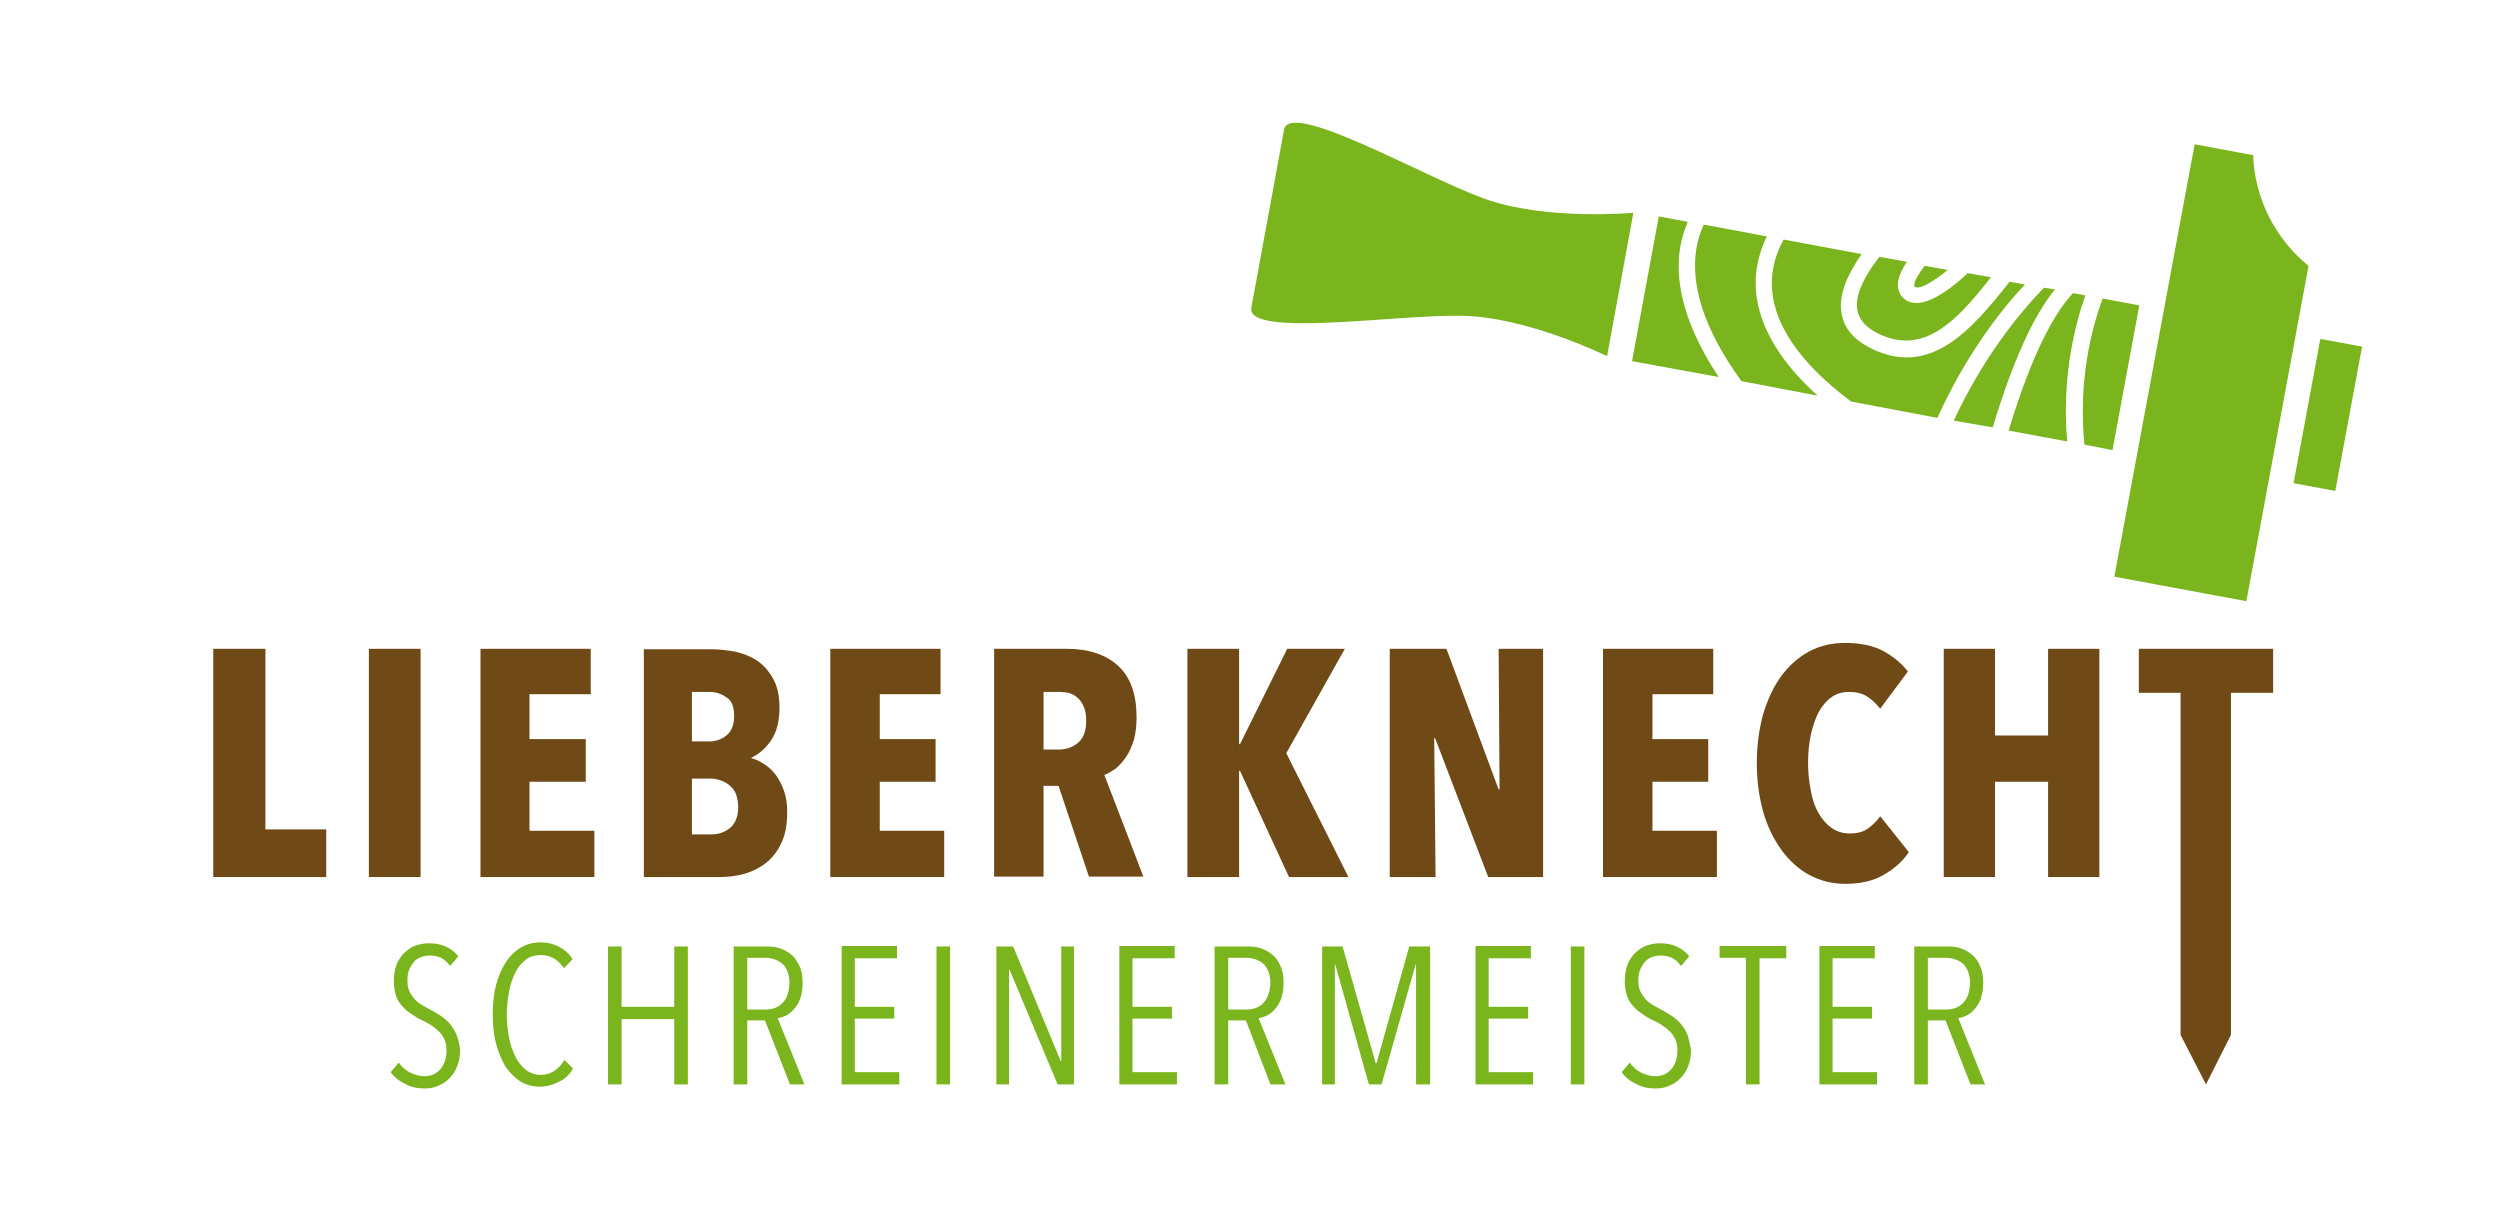 <?xml version="1.0" encoding="utf-8"?>
<!-- Generator: $$$/GeneralStr/196=Adobe Illustrator 27.6.0, SVG Export Plug-In . SVG Version: 6.00 Build 0)  -->
<svg version="1.1" id="Ebene_1" xmlns="http://www.w3.org/2000/svg" xmlns:xlink="http://www.w3.org/1999/xlink" x="0px" y="0px"
	 viewBox="0 0 551 271" style="enable-background:new 0 0 551 271;" xml:space="preserve">
<style type="text/css">
	.st0{fill:#6F4A16;}
	.st1{fill:#7AB51D;}
</style>
<g>
	<polygon class="st0" points="501,152.7 501,143 471.4,143 471.4,152.7 480.6,152.7 480.6,228.1 486.2,239 491.7,228.1 491.7,152.7 
		501,152.7 	"/>
	<polygon class="st0" points="462.7,193.3 462.7,143 451.4,143 451.4,162.1 439.7,162.1 439.7,143 428.4,143 428.4,193.3 
		439.7,193.3 439.7,172.3 451.4,172.3 451.4,193.3 462.7,193.3 	"/>
	<path class="st0" d="M420.7,187.8l-6.3-7.9c-0.7,1-1.6,1.9-2.7,2.7c-1.1,0.8-2.5,1.1-4,1.1c-1.5,0-2.8-0.4-4-1.2
		c-1.1-0.8-2.1-1.9-2.9-3.3c-0.8-1.4-1.4-3.1-1.7-5c-0.4-1.9-0.6-3.9-0.6-6.1c0-2.2,0.2-4.2,0.6-6.1c0.4-1.9,1-3.6,1.7-5
		c0.8-1.4,1.7-2.5,2.8-3.3c1.1-0.8,2.4-1.2,3.9-1.2c1.6,0,2.9,0.3,4,1c1.1,0.7,2,1.6,2.9,2.7l6.1-8.2c-1.4-1.8-3.2-3.3-5.4-4.5
		c-2.2-1.2-5.1-1.8-8.4-1.8c-2.9,0-5.6,0.6-8,1.9c-2.4,1.3-4.4,3.1-6.1,5.4c-1.7,2.3-3,5.1-4,8.4c-0.9,3.3-1.4,6.9-1.4,10.8
		c0,3.9,0.5,7.4,1.4,10.7c0.9,3.2,2.3,6,4,8.4c1.7,2.3,3.7,4.2,6.1,5.5c2.4,1.3,5,2,8,2c3.5,0,6.3-0.7,8.5-2
		C417.6,191.4,419.4,189.8,420.7,187.8"/>
	<polygon class="st0" points="378.4,193.3 378.4,183.1 364.2,183.1 364.2,172.3 376.5,172.3 376.5,162.9 364.2,162.9 364.2,153 
		377.6,153 377.6,143 353.3,143 353.3,193.3 378.4,193.3 	"/>
	<polygon class="st0" points="340.1,193.3 340.1,143 330.3,143 330.5,174 330.3,174 318.8,143 306.3,143 306.3,193.3 316.4,193.3 
		316.1,162.7 316.3,162.7 328,193.3 340.1,193.3 	"/>
	<polygon class="st0" points="297.2,193.3 283.5,166 296.4,143 283.7,143 273.3,164 273.1,164 273.1,143 261.7,143 261.7,193.3 
		273.1,193.3 273.1,169.9 273.3,169.9 284.1,193.3 297.2,193.3 	"/>
	<path class="st0" d="M249.9,163.1c0.4-1.5,0.6-3.1,0.6-5c0-5-1.3-8.8-4-11.3c-2.7-2.5-6.5-3.8-11.3-3.8h-16.1v50.2H230v-20h3.3
		l6.7,20h12l-8.6-22.4c0.8-0.3,1.6-0.8,2.5-1.4c0.8-0.7,1.6-1.5,2.3-2.6C248.9,165.8,249.4,164.6,249.9,163.1L249.9,163.1z
		 M239.4,158.8c0,2.3-0.6,3.9-1.8,4.9c-1.2,1-2.6,1.5-4.2,1.5H230v-12.7h3.5c0.7,0,1.3,0.1,2,0.2c0.7,0.2,1.3,0.5,1.9,1
		c0.6,0.5,1,1.1,1.4,1.9C239.2,156.5,239.4,157.5,239.4,158.8L239.4,158.8z"/>
	<polygon class="st0" points="208.1,193.3 208.1,183.1 193.9,183.1 193.9,172.3 206.2,172.3 206.2,162.9 193.9,162.9 193.9,153 
		207.3,153 207.3,143 183,143 183,193.3 208.1,193.3 	"/>
	<path class="st0" d="M165.6,167.1v-0.1c1.7-0.8,3.2-2.1,4.4-3.9c1.2-1.8,1.8-4.2,1.8-7.1c0-2.7-0.5-4.9-1.5-6.6
		c-1-1.7-2.2-3-3.6-3.9c-1.4-0.9-3-1.5-4.8-1.9c-1.8-0.3-3.4-0.5-5-0.5h-15v50.2h16.7c1.8,0,3.6-0.2,5.4-0.7
		c1.8-0.5,3.4-1.3,4.8-2.4c1.4-1.1,2.6-2.6,3.4-4.4c0.9-1.8,1.3-4.1,1.3-6.8c0-1.7-0.2-3.3-0.7-4.7c-0.5-1.4-1.1-2.5-1.8-3.5
		c-0.8-1-1.6-1.8-2.6-2.4C167.5,167.8,166.5,167.3,165.6,167.1L165.6,167.1z M161.8,157.8c0,2-0.6,3.4-1.7,4.3
		c-1.1,0.9-2.4,1.3-3.7,1.3h-3.9v-10.9h3.8c1.5,0,2.7,0.4,3.8,1.2C161.3,154.4,161.8,155.8,161.8,157.8L161.8,157.8z M162.7,177.9
		c0,2-0.6,3.5-1.7,4.5c-1.2,1-2.6,1.5-4.2,1.5h-4.3v-12.3h4.1c0.7,0,1.4,0.1,2.2,0.4c0.7,0.2,1.4,0.6,2,1.1c0.6,0.5,1.1,1.1,1.4,1.9
		C162.5,175.8,162.7,176.8,162.7,177.9L162.7,177.9z"/>
	<polygon class="st0" points="131,193.3 131,183.1 116.7,183.1 116.7,172.3 129.1,172.3 129.1,162.9 116.7,162.9 116.7,153 
		130.2,153 130.2,143 105.9,143 105.9,193.3 131,193.3 	"/>
	<polygon class="st0" points="92.7,143 81.3,143 81.3,193.3 92.7,193.3 92.7,143 	"/>
	<polygon class="st0" points="71.9,193.3 71.9,182.8 58.5,182.8 58.5,143 47,143 47,193.3 71.9,193.3 	"/>
	<path class="st1" d="M413.9,73.5c-2.8-1.4-4.3-3.2-4.6-5.5c-0.4-3.4,1.9-7.5,4.9-11.4l6.1,1.1c-1.3,1.9-2.1,3.8-2,5.4
		c0.1,1.3,0.7,2.3,1.7,3c3.4,2.3,9.1-1.6,13.7-5.9l5.1,0.9C431.1,71,423.9,78.4,413.9,73.5L413.9,73.5z"/>
	<path class="st1" d="M408,88.5c-7-5.2-15.9-13.5-17.3-23.4c-0.6-4.2,0.2-8.3,2.4-12.3l17.2,3.2c-2.8,4-5,8.5-4.5,12.5
		c0.4,3.6,2.6,6.3,6.6,8.3c13,6.4,22-3.9,30.5-14.7l3.4,0.6c-6.1,6.5-13.3,16.2-19.3,29.4L408,88.5L408,88.5z"/>
	<path class="st1" d="M422,63.2c-0.1-0.1-0.1-0.1-0.1-0.2c-0.1-0.9,0.9-2.6,2.3-4.4l5.1,0.9C425.8,62.3,423,63.9,422,63.2L422,63.2z
		"/>
	<path class="st1" d="M387.2,65.7c1.3,8.6,7.3,16,13.4,21.5L383.8,84c-5.2-7.2-9.4-15.2-10.1-23.1c-0.4-4.1,0.2-7.9,1.8-11.4
		l13.9,2.6C387.3,56.5,386.5,61,387.2,65.7L387.2,65.7z"/>
	<path class="st1" d="M430.6,92.7c6.3-13.5,13.9-23.1,19.9-29.3l2.4,0.4c-4.8,5.9-9.4,16.1-13.7,30.4L430.6,92.7L430.6,92.7z"/>
	<path class="st1" d="M370.1,61.3c0.7,7.5,4.2,15,8.7,21.8l-19.1-3.5l5.9-31.9l6.4,1.2C370.3,52.7,369.7,56.8,370.1,61.3L370.1,61.3
		z"/>
	<path class="st1" d="M455.6,97.3l-12.9-2.4c5.4-17.8,10.4-26.3,14.2-30.3l2.7,0.5C457.2,72,454.4,83.4,455.6,97.3L455.6,97.3z"/>
	<path class="st1" d="M508.8,58.6l-13.7,73.9l-29.1-5.4l17.7-95.3l12.9,2.4C496.9,43.6,501.4,52.6,508.8,58.6L508.8,58.6z"/>
	<polygon class="st1" points="514.7,108.2 505.5,106.5 511.4,74.7 520.6,76.4 514.7,108.2 	"/>
	<path class="st1" d="M465.6,99.2l-6.2-1.2c-1.4-14.1,1.6-25.6,4-32.2l8.1,1.5L465.6,99.2L465.6,99.2z"/>
	<path class="st1" d="M275.8,67.8l3.6-19.6l3.6-19.6c1.2-6.7,30.3,10.1,43.9,15.1c13.6,5,33.1,3.2,33.1,3.2l-2.9,15.8l-2.9,15.8
		c0,0-17.6-8.7-32.1-8.9C307.7,69.3,274.6,74.5,275.8,67.8L275.8,67.8z"/>
	<path class="st1" d="M100.6,228c-0.4-0.9-0.9-1.7-1.5-2.4c-0.6-0.7-1.3-1.3-2.1-1.8c-0.8-0.5-1.6-1-2.4-1.4c-0.6-0.3-1.2-0.7-1.8-1
		c-0.6-0.4-1.1-0.8-1.5-1.3c-0.4-0.5-0.8-1-1.1-1.7c-0.3-0.6-0.4-1.4-0.4-2.2c0-1,0.1-1.8,0.4-2.5c0.3-0.7,0.7-1.3,1.1-1.8
		c0.5-0.5,1-0.8,1.6-1c0.6-0.2,1.2-0.3,1.8-0.3c0.9,0,1.8,0.2,2.5,0.5c0.8,0.4,1.4,1,2,1.8l1.8-2.1c-0.7-1-1.7-1.7-2.8-2.2
		c-1.1-0.5-2.3-0.7-3.7-0.7c-1,0-2,0.2-2.9,0.5c-0.9,0.3-1.7,0.9-2.5,1.6c-0.7,0.7-1.3,1.6-1.7,2.6c-0.4,1-0.6,2.3-0.6,3.7
		c0,1.2,0.2,2.3,0.5,3.2c0.3,0.9,0.8,1.7,1.4,2.3c0.6,0.7,1.2,1.2,2,1.7c0.7,0.5,1.5,1,2.4,1.4c0.7,0.3,1.3,0.7,2,1.1
		c0.6,0.4,1.2,0.9,1.7,1.4c0.5,0.5,0.9,1.1,1.2,1.8c0.3,0.7,0.4,1.4,0.4,2.3c0,1.8-0.5,3.2-1.4,4.2c-0.9,1-2.1,1.5-3.5,1.5
		c-1,0-2-0.3-3.1-0.8c-1-0.5-1.8-1.2-2.5-2.2l-1.8,2.1c0.8,1.1,1.9,2,3.2,2.6c1.3,0.7,2.7,1,4.3,1c1.1,0,2.1-0.2,3-0.6
		c0.9-0.4,1.8-0.9,2.5-1.7c0.7-0.7,1.3-1.6,1.7-2.7c0.4-1,0.6-2.2,0.6-3.6C101.2,230,101,228.9,100.6,228L100.6,228z M126.3,235.5
		l-1.9-1.9c-0.6,1-1.3,1.8-2.2,2.4c-0.9,0.6-1.9,0.9-3,0.9c-1.3,0-2.4-0.4-3.3-1.1c-0.9-0.7-1.7-1.7-2.3-2.9
		c-0.6-1.2-1.1-2.6-1.4-4.2c-0.3-1.6-0.5-3.3-0.5-5.1c0-1.8,0.2-3.5,0.5-5.1c0.3-1.6,0.8-3,1.4-4.2c0.6-1.2,1.4-2.1,2.3-2.8
		c0.9-0.7,2-1,3.3-1c1,0,1.9,0.2,2.8,0.7c0.9,0.5,1.6,1.2,2.3,2.2l1.9-2c-0.8-1.3-1.9-2.2-3.1-2.8c-1.2-0.6-2.6-0.9-4-0.9
		c-1.6,0-3.1,0.4-4.4,1.2c-1.3,0.8-2.4,1.9-3.3,3.3c-0.9,1.4-1.6,3.1-2.1,5c-0.5,1.9-0.7,4.1-0.7,6.4c0,2.3,0.2,4.4,0.7,6.3
		c0.5,1.9,1.2,3.6,2,5c0.9,1.4,2,2.5,3.3,3.4c1.3,0.8,2.8,1.2,4.4,1.2c1.5,0,2.9-0.4,4.2-1.1C124.4,237.9,125.5,236.9,126.3,235.5
		L126.3,235.5L126.3,235.5z M151.6,239v-30.4h-3v13.3H137v-13.3h-3V239h3v-14.4h11.6V239H151.6L151.6,239z M177.3,239l-5.9-14.6
		c0.6-0.1,1.3-0.3,1.9-0.6c0.6-0.3,1.2-0.8,1.8-1.5c0.5-0.6,1-1.4,1.3-2.3c0.3-0.9,0.5-2,0.5-3.3c0-1.5-0.2-2.8-0.7-3.8
		s-1-1.9-1.8-2.5c-0.7-0.6-1.6-1.1-2.5-1.4c-0.9-0.3-1.9-0.4-2.9-0.4h-7.3V239h3v-14.1h3.9l5.5,14.1H177.3L177.3,239z M172.5,221
		c-0.9,1-2.2,1.5-3.8,1.5h-4v-11.4h3.9c0.7,0,1.4,0.1,2,0.3c0.6,0.2,1.2,0.5,1.7,0.9c0.5,0.4,0.9,1,1.2,1.7s0.5,1.6,0.5,2.7
		C173.9,218.6,173.5,220,172.5,221L172.5,221z M198.2,239v-2.7h-9.8v-11.8h8.7v-2.6h-8.7v-10.7h9.3v-2.7h-12.2V239H198.2L198.2,239z
		 M209.4,239v-30.4h-3V239H209.4L209.4,239z M236.7,239v-30.4h-2.8v25.3h-0.1l-10.5-25.3h-3.7V239h2.8v-25.3h0.1l10.6,25.3H236.7
		L236.7,239z M259.4,239v-2.7h-9.8v-11.8h8.7v-2.6h-8.7v-10.7h9.3v-2.7h-12.2V239H259.4L259.4,239z M283.3,239l-5.9-14.6
		c0.6-0.1,1.3-0.3,1.9-0.6c0.6-0.3,1.2-0.8,1.8-1.5c0.5-0.6,1-1.4,1.3-2.3c0.3-0.9,0.5-2,0.5-3.3c0-1.5-0.2-2.8-0.7-3.8
		c-0.4-1-1-1.9-1.8-2.5c-0.7-0.6-1.6-1.1-2.5-1.4c-0.9-0.3-1.9-0.4-2.9-0.4h-7.3V239h3v-14.1h3.9L280,239H283.3L283.3,239z
		 M278.5,221c-0.9,1-2.2,1.5-3.8,1.5h-4v-11.4h3.9c0.7,0,1.4,0.1,2,0.3c0.6,0.2,1.2,0.5,1.7,0.9c0.5,0.4,0.9,1,1.2,1.7
		c0.3,0.7,0.5,1.6,0.5,2.7C279.9,218.6,279.4,220,278.5,221L278.5,221z M315.2,239v-30.4h-4.6l-7.2,25.7h-0.2l-7.3-25.7h-4.5V239
		h2.8v-26.4h0.1l7.4,26.4h2.8l7.5-26.4h0.1V239H315.2L315.2,239z M337.9,239v-2.7h-9.8v-11.8h8.7v-2.6h-8.7v-10.7h9.3v-2.7h-12.2
		V239H337.9L337.9,239z M349.2,239v-30.4h-3V239H349.2L349.2,239z M371.9,228c-0.4-0.9-0.9-1.7-1.5-2.4c-0.6-0.7-1.3-1.3-2.1-1.8
		c-0.8-0.5-1.6-1-2.4-1.4c-0.6-0.3-1.2-0.7-1.8-1c-0.6-0.4-1.1-0.8-1.5-1.3c-0.4-0.5-0.8-1-1.1-1.7c-0.3-0.6-0.4-1.4-0.4-2.2
		c0-1,0.1-1.8,0.4-2.5c0.3-0.7,0.7-1.3,1.1-1.8c0.5-0.5,1-0.8,1.6-1c0.6-0.2,1.2-0.3,1.8-0.3c0.9,0,1.8,0.2,2.5,0.5
		c0.8,0.4,1.4,1,2,1.8l1.8-2.1c-0.7-1-1.7-1.7-2.8-2.2c-1.1-0.5-2.3-0.7-3.7-0.7c-1,0-2,0.2-2.9,0.5c-0.9,0.3-1.7,0.9-2.5,1.6
		c-0.7,0.7-1.3,1.6-1.7,2.6c-0.4,1-0.6,2.3-0.6,3.7c0,1.2,0.2,2.3,0.5,3.2c0.3,0.9,0.8,1.7,1.4,2.3c0.6,0.7,1.2,1.2,2,1.7
		c0.7,0.5,1.5,1,2.4,1.4c0.7,0.3,1.3,0.7,2,1.1c0.6,0.4,1.2,0.9,1.7,1.4c0.5,0.5,0.9,1.1,1.2,1.8c0.3,0.7,0.4,1.4,0.4,2.3
		c0,1.8-0.5,3.2-1.4,4.2c-0.9,1-2.1,1.5-3.5,1.5c-1,0-2-0.3-3.1-0.8c-1-0.5-1.8-1.2-2.5-2.2l-1.8,2.1c0.8,1.1,1.9,2,3.2,2.6
		c1.3,0.7,2.7,1,4.3,1c1.1,0,2.1-0.2,3-0.6c0.9-0.4,1.8-0.9,2.5-1.7c0.7-0.7,1.3-1.6,1.7-2.7c0.4-1,0.6-2.2,0.6-3.6
		C372.4,230,372.2,228.9,371.9,228L371.9,228z M393.7,211.1v-2.6H379v2.6h5.8V239h3v-27.8H393.7L393.7,211.1z M413.7,239v-2.7h-9.8
		v-11.8h8.7v-2.6h-8.7v-10.7h9.3v-2.7H401V239H413.7L413.7,239z M437.5,239l-5.9-14.6c0.6-0.1,1.3-0.3,1.9-0.6
		c0.6-0.3,1.2-0.8,1.8-1.5c0.5-0.6,1-1.4,1.3-2.3c0.3-0.9,0.5-2,0.5-3.3c0-1.5-0.2-2.8-0.7-3.8c-0.4-1-1-1.9-1.8-2.5
		c-0.7-0.6-1.6-1.1-2.5-1.4c-0.9-0.3-1.9-0.4-2.9-0.4h-7.3V239h3v-14.1h3.9l5.5,14.1H437.5L437.5,239z M432.7,221
		c-0.9,1-2.2,1.5-3.8,1.5h-4v-11.4h3.9c0.7,0,1.4,0.1,2,0.3c0.6,0.2,1.2,0.5,1.7,0.9c0.5,0.4,0.9,1,1.2,1.7s0.5,1.6,0.5,2.7
		C434.1,218.6,433.7,220,432.7,221L432.7,221z"/>
</g>
<g>
	<polygon class="st0" points="-55.8,-58.3 -55.8,-68 -85.4,-68 -85.4,-58.3 -76.2,-58.3 -76.2,17.1 -70.6,28 -65.1,17.1 
		-65.1,-58.3 -55.8,-58.3 	"/>
	<polygon class="st0" points="-94.1,-17.7 -94.1,-68 -105.4,-68 -105.4,-48.9 -117.1,-48.9 -117.1,-68 -128.4,-68 -128.4,-17.7 
		-117.1,-17.7 -117.1,-38.7 -105.4,-38.7 -105.4,-17.7 -94.1,-17.7 	"/>
	<path class="st0" d="M-136.1-23.2l-6.3-7.9c-0.7,1-1.6,1.9-2.7,2.7c-1.1,0.8-2.5,1.1-4,1.1c-1.5,0-2.8-0.4-4-1.2
		c-1.1-0.8-2.1-1.9-2.9-3.3c-0.8-1.4-1.4-3.1-1.7-5c-0.4-1.9-0.6-3.9-0.6-6.1c0-2.2,0.2-4.2,0.6-6.1c0.4-1.9,1-3.6,1.7-5
		c0.8-1.4,1.7-2.5,2.8-3.3c1.1-0.8,2.4-1.2,3.9-1.2c1.6,0,2.9,0.3,4,1c1.1,0.7,2,1.6,2.9,2.7l6.1-8.2c-1.4-1.8-3.2-3.3-5.4-4.5
		c-2.2-1.2-5.1-1.8-8.4-1.8c-2.9,0-5.6,0.6-8,1.9c-2.4,1.3-4.4,3.1-6.1,5.4c-1.7,2.3-3,5.1-4,8.4c-0.9,3.3-1.4,6.9-1.4,10.8
		c0,3.9,0.5,7.4,1.4,10.7c0.9,3.2,2.3,6,4,8.4c1.7,2.3,3.7,4.2,6.1,5.5c2.4,1.3,5,2,8,2c3.5,0,6.3-0.7,8.5-2
		C-139.2-19.6-137.5-21.2-136.1-23.2"/>
	<polygon class="st0" points="-178.4,-17.7 -178.4,-27.9 -192.6,-27.9 -192.6,-38.7 -180.3,-38.7 -180.3,-48.1 -192.6,-48.1 
		-192.6,-57.9 -179.2,-57.9 -179.2,-68 -203.5,-68 -203.5,-17.7 -178.4,-17.7 	"/>
	<polygon class="st0" points="-216.7,-17.7 -216.7,-68 -226.5,-68 -226.3,-36.9 -226.5,-36.9 -238,-68 -250.5,-68 -250.5,-17.7 
		-240.4,-17.7 -240.7,-48.3 -240.5,-48.3 -228.8,-17.7 -216.7,-17.7 	"/>
	<polygon class="st0" points="-259.6,-17.7 -273.3,-45 -260.4,-68 -273.1,-68 -283.5,-47 -283.7,-47 -283.7,-68 -295.1,-68 
		-295.1,-17.7 -283.7,-17.7 -283.7,-41.1 -283.5,-41.1 -272.7,-17.7 -259.6,-17.7 	"/>
	<path class="st0" d="M-306.9-47.9c0.4-1.5,0.6-3.1,0.6-5c0-5-1.3-8.8-4-11.3c-2.7-2.5-6.5-3.8-11.3-3.8h-16.1v50.2h10.9v-20h3.3
		l6.7,20h12l-8.6-22.4c0.8-0.3,1.6-0.8,2.5-1.4c0.8-0.7,1.6-1.5,2.3-2.6C-307.9-45.1-307.4-46.4-306.9-47.9L-306.9-47.9z
		 M-317.4-52.2c0,2.3-0.6,3.9-1.8,4.9c-1.2,1-2.6,1.5-4.2,1.5h-3.3v-12.7h3.5c0.7,0,1.3,0.1,2,0.2c0.7,0.2,1.3,0.5,1.9,1
		c0.6,0.5,1,1.1,1.4,1.9C-317.6-54.5-317.4-53.5-317.4-52.2L-317.4-52.2z"/>
	<polygon class="st0" points="-348.7,-17.7 -348.7,-27.9 -362.9,-27.9 -362.9,-38.7 -350.6,-38.7 -350.6,-48.1 -362.9,-48.1 
		-362.9,-57.9 -349.5,-57.9 -349.5,-68 -373.8,-68 -373.8,-17.7 -348.7,-17.7 	"/>
	<path class="st0" d="M-391.2-43.9V-44c1.7-0.8,3.2-2.1,4.4-3.9c1.2-1.8,1.8-4.2,1.8-7.1c0-2.7-0.5-4.9-1.5-6.6
		c-1-1.7-2.2-3-3.6-3.9c-1.4-0.9-3-1.5-4.8-1.9c-1.8-0.3-3.4-0.5-5-0.5h-15v50.2h16.7c1.8,0,3.6-0.2,5.4-0.7
		c1.8-0.5,3.4-1.3,4.8-2.4c1.4-1.1,2.6-2.6,3.4-4.4c0.9-1.8,1.3-4.1,1.3-6.8c0-1.7-0.2-3.3-0.7-4.7c-0.5-1.4-1.1-2.5-1.8-3.5
		c-0.8-1-1.6-1.8-2.6-2.4C-389.3-43.2-390.3-43.7-391.2-43.9L-391.2-43.9z M-395-53.2c0,2-0.6,3.4-1.7,4.3c-1.1,0.9-2.4,1.3-3.7,1.3
		h-3.9v-10.9h3.8c1.5,0,2.7,0.4,3.8,1.2C-395.5-56.6-395-55.2-395-53.2L-395-53.2z M-394.1-33.1c0,2-0.6,3.5-1.7,4.5
		c-1.2,1-2.6,1.5-4.2,1.5h-4.3v-12.3h4.1c0.7,0,1.4,0.1,2.2,0.4c0.7,0.2,1.4,0.6,2,1.1c0.6,0.5,1.1,1.1,1.4,1.9
		C-394.3-35.2-394.1-34.2-394.1-33.1L-394.1-33.1z"/>
	<polygon class="st0" points="-425.8,-17.7 -425.8,-27.9 -440.1,-27.9 -440.1,-38.7 -427.7,-38.7 -427.7,-48.1 -440.1,-48.1 
		-440.1,-57.9 -426.6,-57.9 -426.6,-68 -450.9,-68 -450.9,-17.7 -425.8,-17.7 	"/>
	<polygon class="st0" points="-464.1,-68 -475.5,-68 -475.5,-17.7 -464.1,-17.7 -464.1,-68 	"/>
	<polygon class="st0" points="-484.9,-17.7 -484.9,-28.2 -498.3,-28.2 -498.3,-68 -509.8,-68 -509.8,-17.7 -484.9,-17.7 	"/>
	<path class="st1" d="M-142.9-137.4c-2.8-1.4-4.3-3.2-4.6-5.5c-0.4-3.4,1.9-7.5,4.9-11.4l6.1,1.1c-1.3,1.9-2.1,3.8-2,5.4
		c0.1,1.3,0.7,2.3,1.7,3c3.4,2.3,9.1-1.6,13.7-5.9l5.1,0.9C-125.7-140-132.9-132.5-142.9-137.4L-142.9-137.4z"/>
	<path class="st1" d="M-148.8-122.5c-7-5.2-15.9-13.5-17.3-23.4c-0.6-4.2,0.2-8.3,2.4-12.3l17.2,3.2c-2.8,4-5,8.5-4.5,12.5
		c0.4,3.6,2.6,6.3,6.6,8.3c13,6.4,22-3.9,30.5-14.7l3.4,0.6c-6.1,6.5-13.3,16.2-19.3,29.4L-148.8-122.5L-148.8-122.5z"/>
	<path class="st1" d="M-134.8-147.8c-0.1-0.1-0.1-0.1-0.1-0.2c-0.1-0.9,0.9-2.6,2.3-4.4l5.1,0.9C-131-148.7-133.8-147.1-134.8-147.8
		L-134.8-147.8z"/>
	<path class="st1" d="M-169.6-145.3c1.3,8.6,7.3,16,13.4,21.5L-173-127c-5.2-7.2-9.4-15.2-10.1-23.1c-0.4-4.1,0.2-7.9,1.8-11.4
		l13.9,2.6C-169.6-154.5-170.3-149.9-169.6-145.3L-169.6-145.3z"/>
	<path class="st1" d="M-126.2-118.3c6.3-13.5,13.9-23.1,19.9-29.3l2.4,0.4c-4.8,5.9-9.4,16.1-13.7,30.4L-126.2-118.3L-126.2-118.3z"
		/>
	<path class="st1" d="M-186.7-149.7c0.7,7.5,4.2,15,8.7,21.8l-19.1-3.5l5.9-31.9l6.4,1.2C-186.5-158.3-187.1-154.1-186.7-149.7
		L-186.7-149.7z"/>
	<path class="st1" d="M-101.2-113.6l-12.9-2.4c5.4-17.8,10.4-26.3,14.2-30.3l2.7,0.5C-99.6-138.9-102.4-127.6-101.2-113.6
		L-101.2-113.6z"/>
	<path class="st1" d="M-48-152.4l-13.7,73.9l-29.1-5.4l17.7-95.3l12.9,2.4C-59.9-167.4-55.4-158.4-48-152.4L-48-152.4z"/>
	<polygon class="st1" points="-42.1,-102.8 -51.3,-104.5 -45.4,-136.3 -36.2,-134.6 -42.1,-102.8 	"/>
	<path class="st1" d="M-91.3-111.8l-6.2-1.2c-1.4-14.1,1.6-25.6,4-32.2l8.1,1.5L-91.3-111.8L-91.3-111.8z"/>
	<path class="st1" d="M-281-143.1l3.6-19.6l3.6-19.6c1.2-6.7,30.3,10.1,43.9,15.1c13.6,5,33.1,3.2,33.1,3.2l-2.9,15.8l-2.9,15.8
		c0,0-17.6-8.7-32.1-8.9C-249.1-141.7-282.2-136.4-281-143.1L-281-143.1z"/>
	<path class="st1" d="M-456.2,17c-0.4-0.9-0.9-1.7-1.5-2.4c-0.6-0.7-1.3-1.3-2.1-1.8c-0.8-0.5-1.6-1-2.4-1.4c-0.6-0.3-1.2-0.7-1.8-1
		c-0.6-0.4-1.1-0.8-1.5-1.3c-0.4-0.5-0.8-1-1.1-1.7c-0.3-0.6-0.4-1.4-0.4-2.2c0-1,0.1-1.8,0.4-2.5c0.3-0.7,0.7-1.3,1.1-1.8
		c0.5-0.5,1-0.8,1.6-1c0.6-0.2,1.2-0.3,1.8-0.3c0.9,0,1.8,0.2,2.5,0.5c0.8,0.4,1.4,1,2,1.8l1.8-2.1c-0.7-1-1.7-1.7-2.8-2.2
		c-1.1-0.5-2.3-0.7-3.7-0.7c-1,0-2,0.2-2.9,0.5s-1.7,0.9-2.5,1.6c-0.7,0.7-1.3,1.6-1.7,2.6s-0.6,2.3-0.6,3.7c0,1.2,0.2,2.3,0.5,3.2
		c0.3,0.9,0.8,1.7,1.4,2.3c0.6,0.7,1.2,1.2,2,1.7c0.7,0.5,1.5,1,2.4,1.4c0.7,0.3,1.3,0.7,2,1.1c0.6,0.4,1.2,0.9,1.7,1.4
		c0.5,0.5,0.9,1.1,1.2,1.8c0.3,0.7,0.4,1.4,0.4,2.3c0,1.8-0.5,3.2-1.4,4.2c-0.9,1-2.1,1.5-3.5,1.5c-1,0-2-0.3-3.1-0.8
		c-1-0.5-1.8-1.2-2.5-2.2l-1.8,2.1c0.8,1.1,1.9,2,3.2,2.6c1.3,0.7,2.7,1,4.3,1c1.1,0,2.1-0.2,3-0.6c0.9-0.4,1.8-0.9,2.5-1.7
		c0.7-0.7,1.3-1.6,1.7-2.7c0.4-1,0.6-2.2,0.6-3.6C-455.6,19-455.8,17.9-456.2,17L-456.2,17z M-430.6,24.5l-1.9-1.9
		c-0.6,1-1.3,1.8-2.2,2.4c-0.9,0.6-1.9,0.9-3,0.9c-1.3,0-2.4-0.4-3.3-1.1c-0.9-0.7-1.7-1.7-2.3-2.9c-0.6-1.2-1.1-2.6-1.4-4.2
		c-0.3-1.6-0.5-3.3-0.5-5.1c0-1.8,0.2-3.5,0.5-5.1c0.3-1.6,0.8-3,1.4-4.2c0.6-1.2,1.4-2.1,2.3-2.8c0.9-0.7,2-1,3.3-1
		c1,0,1.9,0.2,2.8,0.7c0.9,0.5,1.6,1.2,2.3,2.2l1.9-2c-0.8-1.3-1.9-2.2-3.1-2.8c-1.2-0.6-2.6-0.9-4-0.9c-1.6,0-3.1,0.4-4.4,1.2
		c-1.3,0.8-2.4,1.9-3.3,3.3c-0.9,1.4-1.6,3.1-2.1,5c-0.5,1.9-0.7,4.1-0.7,6.4c0,2.3,0.2,4.4,0.7,6.3c0.5,1.9,1.2,3.6,2,5
		c0.9,1.4,2,2.5,3.3,3.4c1.3,0.8,2.8,1.2,4.4,1.2c1.5,0,2.9-0.4,4.2-1.1C-432.4,26.9-431.4,25.9-430.6,24.5L-430.6,24.5L-430.6,24.5
		z M-405.2,28V-2.4h-3v13.3h-11.6V-2.4h-3V28h3V13.5h11.6V28H-405.2L-405.2,28z M-379.5,28l-5.9-14.6c0.6-0.1,1.3-0.3,1.9-0.6
		c0.6-0.3,1.2-0.8,1.8-1.5c0.5-0.6,1-1.4,1.3-2.3c0.3-0.9,0.5-2,0.5-3.3c0-1.5-0.2-2.8-0.7-3.8c-0.4-1-1-1.9-1.8-2.5
		c-0.7-0.6-1.6-1.1-2.5-1.4c-0.9-0.3-1.9-0.4-2.9-0.4h-7.3V28h3V13.9h3.9l5.5,14.1H-379.5L-379.5,28z M-384.3,10
		c-0.9,1-2.2,1.5-3.8,1.5h-4V0.1h3.9c0.7,0,1.4,0.1,2,0.3c0.6,0.2,1.2,0.5,1.7,0.9c0.5,0.4,0.9,1,1.2,1.7c0.3,0.7,0.5,1.6,0.5,2.7
		C-382.9,7.6-383.3,9-384.3,10L-384.3,10z M-358.6,28v-2.7h-9.8V13.5h8.7v-2.6h-8.7V0.2h9.3v-2.7h-12.2V28H-358.6L-358.6,28z
		 M-347.4,28V-2.4h-3V28H-347.4L-347.4,28z M-320.1,28V-2.4h-2.8v25.3h-0.1l-10.5-25.3h-3.7V28h2.8V2.7h0.1l10.6,25.3H-320.1
		L-320.1,28z M-297.4,28v-2.7h-9.8V13.5h8.7v-2.6h-8.7V0.2h9.3v-2.7H-310V28H-297.4L-297.4,28z M-273.5,28l-5.9-14.6
		c0.6-0.1,1.3-0.3,1.9-0.6c0.6-0.3,1.2-0.8,1.8-1.5c0.5-0.6,1-1.4,1.3-2.3c0.3-0.9,0.5-2,0.5-3.3c0-1.5-0.2-2.8-0.7-3.8
		c-0.4-1-1-1.9-1.8-2.5c-0.7-0.6-1.6-1.1-2.5-1.4c-0.9-0.3-1.9-0.4-2.9-0.4h-7.3V28h3V13.9h3.9l5.5,14.1H-273.5L-273.5,28z
		 M-278.3,10c-0.9,1-2.2,1.5-3.8,1.5h-4V0.1h3.9c0.7,0,1.4,0.1,2,0.3c0.6,0.2,1.2,0.5,1.7,0.9c0.5,0.4,0.9,1,1.2,1.7
		c0.3,0.7,0.5,1.6,0.5,2.7C-276.9,7.6-277.4,9-278.3,10L-278.3,10z M-241.6,28V-2.4h-4.6l-7.2,25.7h-0.2l-7.3-25.7h-4.5V28h2.8V1.6
		h0.1L-255,28h2.8l7.5-26.4h0.1V28H-241.6L-241.6,28z M-218.9,28v-2.7h-9.8V13.5h8.7v-2.6h-8.7V0.2h9.3v-2.7h-12.2V28H-218.9
		L-218.9,28z M-207.6,28V-2.4h-3V28H-207.6L-207.6,28z M-185,17c-0.4-0.9-0.9-1.7-1.5-2.4c-0.6-0.7-1.3-1.3-2.1-1.8
		c-0.8-0.5-1.6-1-2.4-1.4c-0.6-0.3-1.2-0.7-1.8-1c-0.6-0.4-1.1-0.8-1.5-1.3c-0.4-0.5-0.8-1-1.1-1.7c-0.3-0.6-0.4-1.4-0.4-2.2
		c0-1,0.1-1.8,0.4-2.5c0.3-0.7,0.7-1.3,1.1-1.8c0.5-0.5,1-0.8,1.6-1c0.6-0.2,1.2-0.3,1.8-0.3c0.9,0,1.8,0.2,2.5,0.5
		c0.8,0.4,1.4,1,2,1.8l1.8-2.1c-0.7-1-1.7-1.7-2.8-2.2c-1.1-0.5-2.3-0.7-3.7-0.7c-1,0-2,0.2-2.9,0.5c-0.9,0.3-1.7,0.9-2.5,1.6
		c-0.7,0.7-1.3,1.6-1.7,2.6c-0.4,1-0.6,2.3-0.6,3.7c0,1.2,0.2,2.3,0.5,3.2c0.3,0.9,0.8,1.7,1.4,2.3c0.6,0.7,1.2,1.2,2,1.7
		c0.7,0.5,1.5,1,2.4,1.4c0.7,0.3,1.3,0.7,2,1.1c0.6,0.4,1.2,0.9,1.7,1.4c0.5,0.5,0.9,1.1,1.2,1.8c0.3,0.7,0.4,1.4,0.4,2.3
		c0,1.8-0.5,3.2-1.4,4.2c-0.9,1-2.1,1.5-3.5,1.5c-1,0-2-0.3-3.1-0.8c-1-0.5-1.8-1.2-2.5-2.2l-1.8,2.1c0.8,1.1,1.9,2,3.2,2.6
		c1.3,0.7,2.7,1,4.3,1c1.1,0,2.1-0.2,3-0.6c0.9-0.4,1.8-0.9,2.5-1.7c0.7-0.7,1.3-1.6,1.7-2.7c0.4-1,0.6-2.2,0.6-3.6
		C-184.4,19-184.6,17.9-185,17L-185,17z M-163.1,0.1v-2.6h-14.7v2.6h5.8V28h3V0.1H-163.1L-163.1,0.1z M-143.1,28v-2.7h-9.8V13.5h8.7
		v-2.6h-8.7V0.2h9.3v-2.7h-12.2V28H-143.1L-143.1,28z M-119.3,28l-5.9-14.6c0.6-0.1,1.3-0.3,1.9-0.6c0.6-0.3,1.2-0.8,1.8-1.5
		c0.5-0.6,1-1.4,1.3-2.3c0.3-0.9,0.5-2,0.5-3.3c0-1.5-0.2-2.8-0.7-3.8c-0.4-1-1-1.9-1.8-2.5c-0.7-0.6-1.6-1.1-2.5-1.4
		c-0.9-0.3-1.9-0.4-2.9-0.4h-7.3V28h3V13.9h3.9l5.5,14.1H-119.3L-119.3,28z M-124.1,10c-0.9,1-2.2,1.5-3.8,1.5h-4V0.1h3.9
		c0.7,0,1.4,0.1,2,0.3c0.6,0.2,1.2,0.5,1.7,0.9c0.5,0.4,0.9,1,1.2,1.7s0.5,1.6,0.5,2.7C-122.7,7.6-123.1,9-124.1,10L-124.1,10z"/>
</g>
</svg>
